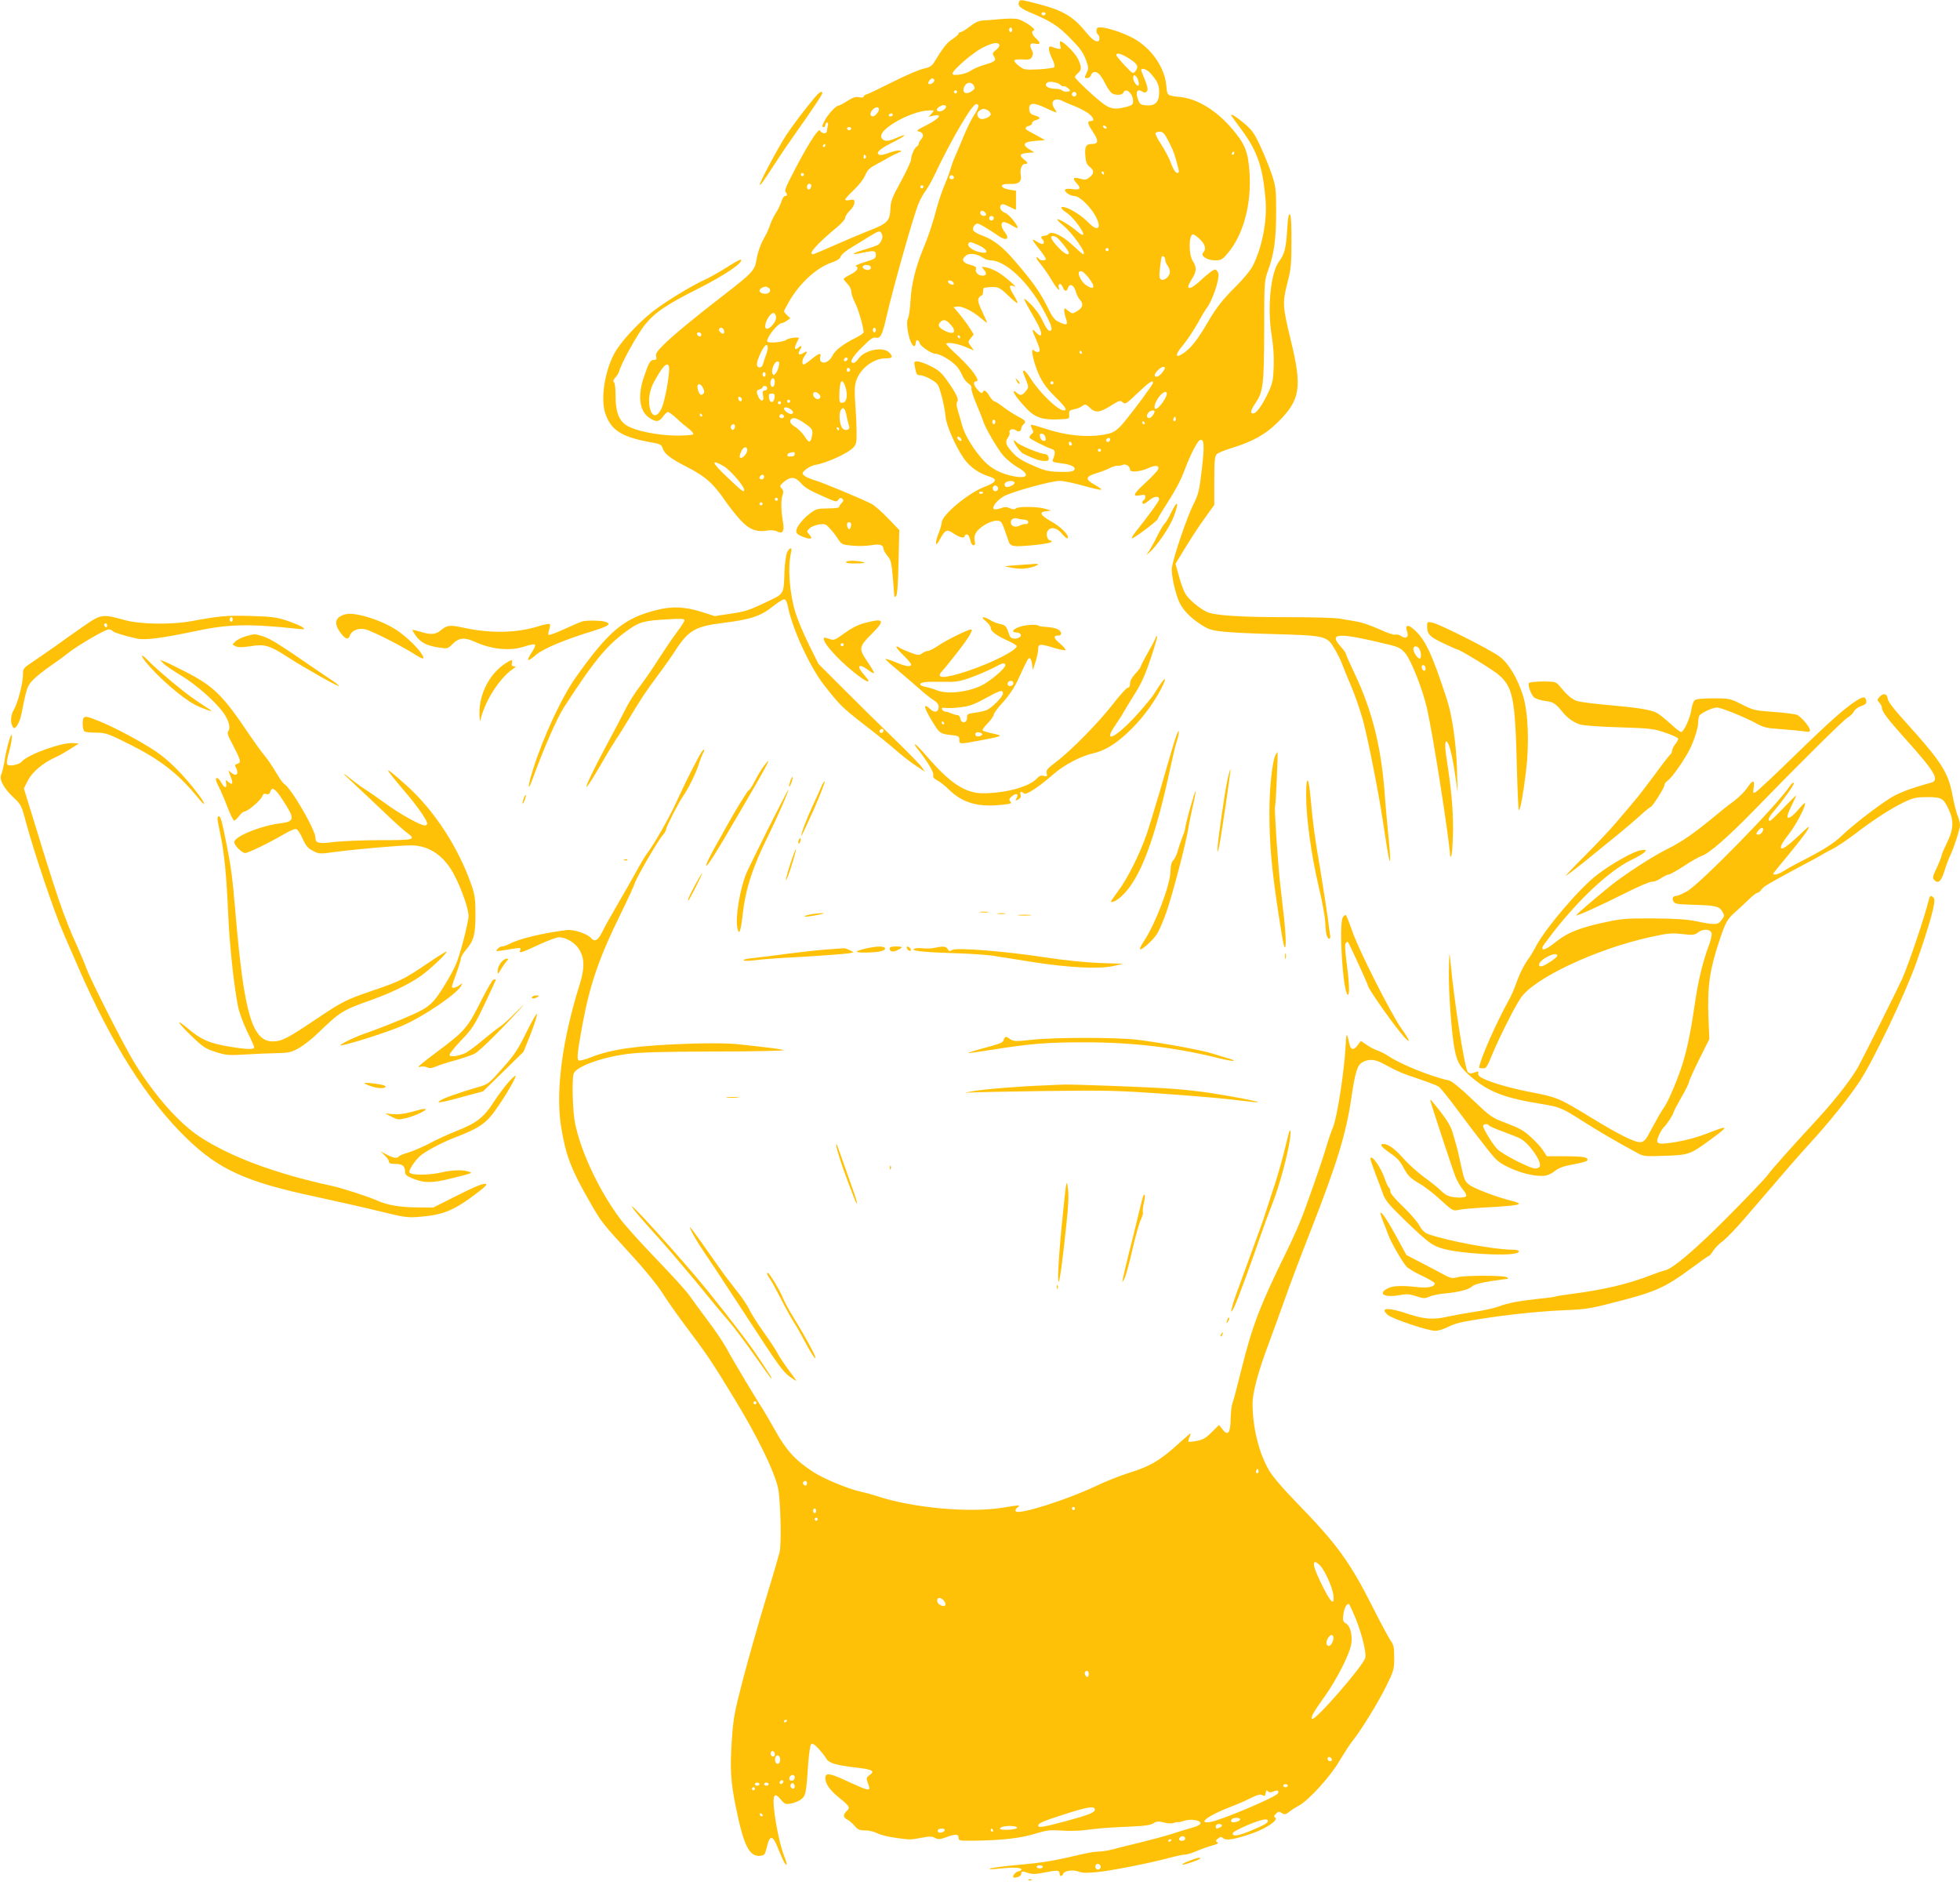 <?xml version="1.0" standalone="no"?>
<!DOCTYPE svg PUBLIC "-//W3C//DTD SVG 20010904//EN"
 "http://www.w3.org/TR/2001/REC-SVG-20010904/DTD/svg10.dtd">
<svg version="1.0" xmlns="http://www.w3.org/2000/svg"
 width="1280pt" height="1231pt" viewBox="0 0 1280 1231"
 preserveAspectRatio="xMidYMid meet">
<g transform="translate(0,1231) scale(0.1,-0.1)"
fill="#ffc107" stroke="none">
<path d="M6654 12295 c-9 -22 9 -38 68 -64 146 -62 184 -87 265 -168 63 -64
86 -94 103 -140 20 -54 20 -60 6 -90 -15 -31 -15 -33 3 -33 11 0 23 9 26 20 3
11 14 20 24 20 22 0 42 -22 71 -80 13 -25 30 -50 39 -57 23 -17 70 -16 77 2
15 37 64 -6 64 -55 0 -22 -6 -28 -45 -38 -65 -17 -95 -15 -136 11 -42 25 -199
171 -199 184 0 5 9 16 20 26 25 21 25 40 -1 94 -19 38 -94 113 -114 113 -4 0
-4 -12 -1 -26 6 -24 5 -26 -16 -22 -13 3 -31 9 -40 13 -25 10 -24 -23 4 -80
14 -28 18 -48 12 -54 -5 -5 -51 -11 -102 -14 -88 -4 -94 -3 -127 22 -19 14
-33 31 -31 36 2 6 25 9 54 7 43 -3 52 -1 62 17 7 15 8 27 0 40 -20 38 -13 53
20 46 37 -8 38 4 5 35 -27 26 -32 46 -13 52 19 7 -70 67 -109 74 -20 4 -70 3
-112 -1 -42 -4 -92 -8 -112 -9 -25 -1 -51 -12 -84 -38 -27 -21 -54 -38 -62
-38 -7 0 -13 -4 -13 -10 0 -5 -18 -21 -39 -35 -35 -21 -62 -55 -124 -157 -12
-19 -30 -29 -67 -37 -28 -6 -117 -44 -198 -85 -81 -41 -157 -77 -169 -81 -13
-3 -23 -11 -23 -16 0 -6 -12 -8 -29 -4 -22 5 -40 -1 -77 -24 -26 -17 -53 -31
-59 -31 -16 0 -70 -59 -89 -97 -19 -37 -20 -43 -6 -43 6 0 10 7 10 15 0 8 5
15 11 15 7 0 9 -9 5 -22 -3 -13 -6 -29 -6 -35 0 -19 -37 -16 -44 4 -10 24 -96
-115 -205 -332 -20 -39 -27 -63 -21 -69 14 -14 12 -26 -3 -26 -8 0 -19 -17
-25 -39 -7 -21 -23 -54 -36 -73 -13 -20 -29 -53 -36 -74 -7 -22 -19 -50 -27
-64 -34 -59 -55 -114 -63 -168 -11 -67 -26 -84 -215 -230 -183 -141 -324 -257
-388 -320 -46 -45 -57 -62 -52 -79 4 -18 1 -23 -14 -23 -24 0 -34 -16 -66
-112 -42 -122 -29 -223 34 -265 45 -31 65 -29 91 7 12 17 26 30 32 30 6 0 32
-19 57 -42 25 -24 62 -55 81 -69 19 -15 31 -31 27 -35 -5 -5 -57 -9 -115 -8
-119 1 -263 31 -318 65 -52 31 -74 90 -74 192 0 50 -4 89 -11 92 -7 5 -4 15 9
29 11 11 23 32 27 46 15 53 118 238 165 297 66 83 142 134 355 241 168 85 291
168 274 186 -4 4 -44 -18 -90 -48 -47 -30 -109 -65 -139 -79 -87 -38 -272
-151 -352 -215 -97 -77 -209 -200 -246 -270 -65 -121 -91 -302 -58 -395 41
-113 111 -154 328 -191 26 -5 39 -13 44 -29 12 -40 47 -68 158 -125 121 -62
172 -106 249 -218 26 -38 71 -95 100 -127 58 -64 107 -84 180 -71 25 4 48 1
64 -7 32 -17 46 2 38 51 -14 80 -16 152 -6 182 9 25 8 35 -4 48 -15 16 -13 20
15 44 42 35 73 33 107 -5 31 -35 55 -49 162 -96 69 -31 75 -32 87 -15 10 13
15 14 25 5 9 -9 8 -15 -5 -28 -9 -9 -16 -21 -16 -26 0 -5 -33 -9 -73 -9 -65 0
-77 -3 -114 -30 -50 -37 -93 -92 -93 -119 0 -14 13 -24 45 -37 52 -19 67 -13
40 16 -18 20 -18 21 1 39 10 11 38 22 61 26 39 6 45 4 70 -23 16 -16 40 -47
54 -69 26 -39 29 -40 97 -46 38 -4 93 -2 122 3 55 10 80 2 80 -25 0 -8 11 -27
25 -44 22 -25 27 -45 35 -133 5 -57 9 -112 10 -123 0 -14 3 -16 12 -7 8 8 13
80 16 221 l5 210 -74 77 c-41 42 -87 83 -104 92 -55 30 -329 144 -380 158 -27
8 -56 21 -65 30 -13 14 -12 18 13 39 15 13 44 27 65 30 71 12 209 75 244 112
20 21 23 34 22 101 0 42 -4 124 -8 182 -6 70 -5 118 3 145 22 83 111 154 192
155 47 0 54 9 27 37 -40 43 -164 18 -203 -41 -10 -14 -24 -26 -31 -26 -30 0
-11 37 55 102 57 57 73 68 92 63 29 -7 41 17 69 140 47 202 179 668 210 739
11 26 31 62 45 80 13 18 38 61 55 97 112 237 248 469 275 469 23 0 18 -24 -14
-72 -16 -24 -45 -83 -66 -133 -20 -49 -45 -108 -55 -130 -10 -22 -25 -62 -33
-90 -8 -27 -26 -75 -39 -105 -13 -30 -35 -93 -48 -140 -32 -120 -57 -193 -96
-287 -46 -113 -72 -220 -78 -330 -3 -51 -10 -102 -17 -114 -18 -35 15 -179 41
-179 6 0 10 9 10 21 0 12 5 19 13 17 6 -3 12 -10 12 -15 0 -20 77 -73 104 -73
30 0 104 -44 138 -81 12 -13 29 -40 37 -60 8 -20 26 -43 40 -53 15 -9 23 -22
20 -30 -3 -8 12 -57 34 -108 22 -51 41 -100 43 -108 9 -37 95 -184 131 -225
23 -26 65 -60 95 -77 81 -46 67 -76 -27 -58 -82 16 -146 49 -194 100 -65 70
-124 165 -142 230 -8 30 -21 75 -29 100 -9 30 -10 48 -4 57 13 14 -6 54 -67
140 -35 49 -56 68 -106 92 -33 17 -72 31 -86 31 -23 0 -24 -2 -17 -37 9 -47
12 -53 33 -53 30 -1 100 -38 116 -62 16 -24 46 -147 51 -208 5 -66 84 -235
137 -296 39 -45 91 -78 147 -95 59 -18 50 -38 -32 -69 -105 -40 -277 -184
-277 -232 0 -9 -9 -41 -20 -69 -27 -68 -21 -98 7 -43 35 66 47 71 91 40 39
-26 72 -34 72 -16 0 6 7 10 15 10 8 0 17 -14 21 -35 4 -21 12 -35 21 -35 11 0
13 7 8 29 -4 20 -1 38 11 56 23 35 93 75 132 75 28 0 32 -5 50 -52 11 -29 22
-63 26 -75 13 -42 26 -45 152 -34 65 6 122 15 128 21 7 7 6 10 -2 10 -20 0
-34 38 -22 60 18 34 63 26 97 -17 17 -20 32 -32 36 -27 11 18 -44 74 -109 110
-71 40 -81 61 -31 66 l32 4 -40 12 c-49 15 -177 16 -191 2 -8 -8 -19 -7 -38 1
-22 10 -34 10 -62 0 -22 -8 -40 -9 -45 -4 -12 12 22 56 64 81 45 28 311 102
366 102 25 0 94 -14 153 -31 60 -17 114 -29 119 -27 6 2 -12 16 -41 32 -65 36
-63 54 10 76 30 9 70 24 88 34 18 9 41 16 50 15 9 -1 25 1 35 6 20 8 47 -10
47 -33 0 -19 70 -12 123 13 45 21 73 15 58 -14 -6 -10 -42 -48 -81 -84 -80
-74 -87 -91 -35 -81 28 5 35 3 35 -9 0 -9 -4 -19 -10 -22 -13 -8 -13 -25 -1
-25 5 0 23 12 40 26 30 25 61 27 61 3 0 -11 -70 -107 -153 -211 -17 -21 -28
-40 -25 -43 6 -7 168 114 168 125 0 4 17 33 38 66 77 119 111 182 140 259 36
97 83 187 99 192 27 9 30 -34 12 -189 -17 -144 -21 -162 -57 -235 -42 -84
-129 -341 -139 -410 -6 -43 25 -181 53 -234 29 -57 94 -116 174 -159 43 -23
128 -31 423 -40 359 -10 362 -11 414 -99 18 -30 40 -75 49 -100 9 -25 37 -92
61 -149 24 -57 57 -154 74 -215 36 -137 100 -463 129 -652 36 -237 44 -281 48
-262 2 10 -3 87 -12 170 -8 84 -18 190 -21 237 -22 325 -82 567 -200 815 -30
63 -55 119 -55 125 0 5 -16 28 -36 50 -80 89 -13 91 315 11 63 -15 80 -24 107
-55 39 -45 114 -234 143 -361 37 -161 141 -819 152 -967 1 -7 5 -2 9 12 4 14
8 88 9 165 1 133 -12 271 -43 470 -14 86 -8 128 12 89 14 -29 34 -118 48 -224
l13 -95 -4 155 c-5 162 -31 345 -64 447 -99 306 -145 403 -223 468 -35 30 -54
22 -39 -18 14 -36 -7 -52 -38 -31 -12 9 -29 13 -38 10 -8 -4 -55 12 -103 34
-48 22 -112 45 -143 50 -32 6 -83 15 -114 20 -31 6 -183 10 -337 10 -324 0
-490 11 -538 36 -50 25 -114 80 -137 117 -11 19 -30 70 -42 115 l-22 81 20 33
c72 120 132 212 179 276 l54 75 0 158 c0 129 3 160 16 173 8 9 53 27 99 41
136 42 221 89 301 169 147 146 159 226 83 537 -53 218 -54 242 -23 366 25 96
28 127 28 275 1 109 -3 171 -10 178 -8 8 -13 -19 -18 -98 -7 -122 -17 -161
-54 -211 -54 -73 -77 -303 -47 -483 11 -70 16 -141 13 -205 -3 -85 -8 -107
-36 -168 -39 -81 -77 -135 -98 -135 -21 0 -17 20 15 68 50 74 56 117 57 472 0
322 1 326 26 396 39 108 52 203 52 379 0 149 -2 166 -28 245 -16 47 -49 130
-75 185 -41 88 -55 107 -110 153 -53 44 -81 61 -81 49 0 -1 31 -45 70 -97 102
-139 137 -240 155 -456 11 -135 -22 -308 -83 -429 -14 -28 -59 -83 -101 -125
-94 -93 -135 -144 -191 -240 -65 -112 -109 -169 -154 -201 -62 -45 -68 -21
-12 45 26 31 67 92 93 138 25 45 55 96 68 113 34 46 80 184 72 218 -4 15 -14
27 -23 27 -9 0 -45 -27 -81 -60 -59 -56 -93 -74 -93 -50 0 6 11 28 25 50 30
48 31 75 5 115 -29 44 -27 175 2 175 5 0 25 -14 44 -32 35 -34 43 -65 22 -87
-21 -21 25 -51 77 -51 39 0 48 5 80 43 105 121 160 326 145 536 -10 133 -30
181 -112 278 -103 121 -225 196 -336 209 -92 10 -89 8 -95 73 -9 108 -81 222
-184 292 -67 46 -207 95 -260 90 -15 -1 -17 -37 -3 -46 6 -3 10 -15 10 -26 0
-35 -37 -21 -77 28 -93 116 -155 153 -326 198 -114 29 -116 30 -123 10z m174
-76 c-2 -6 -8 -10 -13 -10 -5 0 -11 4 -13 10 -2 6 4 11 13 11 9 0 15 -5 13
-11z m-218 -104 c0 -8 -4 -15 -10 -15 -5 0 -10 7 -10 15 0 8 5 15 10 15 6 0
10 -7 10 -15z m-84 -97 c4 -6 -4 -20 -20 -33 -25 -20 -27 -24 -14 -44 16 -27
7 -34 -72 -57 -30 -9 -68 -26 -83 -37 -34 -23 -117 -36 -117 -18 0 22 128 133
192 167 67 34 102 42 114 22z m849 -91 c55 -35 63 -53 40 -82 -15 -19 -17 -18
-70 38 -30 32 -55 62 -55 67 0 19 36 9 85 -23z m137 -94 c46 -51 58 -76 58
-125 0 -65 -25 -90 -83 -86 -38 3 -43 6 -56 41 -17 46 -4 70 28 50 15 -10 22
-9 31 1 10 13 4 36 -35 129 -12 28 28 21 57 -10z m-79 -47 c5 -15 6 -30 2 -34
-9 -10 -35 28 -35 51 0 27 22 16 33 -17z m-1331 -1 c0 -14 -29 -31 -38 -22 -9
8 16 39 28 35 5 -2 10 -8 10 -13z m823 -29 c6 -7 15 -11 21 -9 7 2 20 -4 30
-14 17 -17 17 -18 -5 -21 -13 -2 -28 1 -34 7 -6 6 -22 11 -36 11 -41 0 -71 11
-71 25 0 7 6 16 13 18 18 8 71 -3 82 -17z m-565 -5 c8 -16 6 -23 -12 -35 -42
-30 -71 -9 -48 33 14 26 46 27 60 2z m-110 -41 c0 -5 -4 -10 -10 -10 -5 0 -10
5 -10 10 0 6 5 10 10 10 6 0 10 -4 10 -10z m780 -15 c0 -8 -7 -15 -15 -15 -8
0 -15 7 -15 15 0 8 7 15 15 15 8 0 15 -7 15 -15z m-92 -44 c9 -5 42 -19 72
-31 30 -11 72 -33 93 -47 37 -26 49 -53 23 -53 -28 0 -25 -17 10 -69 40 -59
38 -81 -4 -81 -40 0 -49 -16 -44 -78 3 -40 9 -56 28 -71 31 -24 30 -45 -1 -69
-22 -17 -30 -18 -60 -9 -44 13 -54 3 -27 -26 35 -37 29 -49 -22 -42 -26 4 -46
3 -50 -3 -8 -14 33 -42 61 -42 32 0 103 -68 137 -130 44 -81 17 -108 -45 -44
-41 43 -114 90 -153 100 -38 9 -32 -8 14 -38 39 -27 113 -126 104 -140 -4 -5
-20 4 -38 20 -34 32 -124 87 -131 80 -3 -3 13 -19 34 -36 64 -52 163 -192 135
-192 -4 0 -35 27 -70 60 -68 63 -134 94 -156 72 -7 -7 -20 -12 -30 -12 -20 0
-23 -11 -7 -27 6 -6 8 -16 4 -22 -4 -8 -18 -5 -43 11 -40 24 -37 17 20 -55 21
-27 38 -53 38 -58 0 -12 -37 -12 -45 1 -3 6 -11 10 -16 10 -6 0 7 -21 29 -47
21 -27 54 -74 72 -105 31 -53 57 -79 44 -44 -3 8 -1 17 5 21 6 3 15 -5 21 -19
12 -31 26 -33 35 -5 10 31 38 19 50 -23 5 -20 18 -45 28 -56 25 -27 18 -52
-19 -74 -30 -18 -32 -18 -58 3 -25 20 -26 20 -26 1 0 -10 5 -33 11 -51 15 -42
7 -48 -40 -26 -35 15 -46 29 -85 109 -47 93 -93 157 -204 287 -81 95 -142 143
-213 169 -31 11 -60 28 -63 36 -7 18 10 44 29 44 11 0 70 -35 137 -81 52 -36
75 -19 38 28 -24 31 -26 63 -4 63 9 0 32 -10 51 -21 19 -12 36 -20 38 -18 9
10 -53 87 -77 97 -32 12 -46 38 -30 54 8 8 23 4 52 -11 22 -11 42 -21 43 -21
2 0 3 28 2 62 l0 63 -35 5 c-74 12 -77 42 -5 39 58 -3 79 14 71 59 -6 39 7 72
29 72 22 0 18 9 -11 32 -31 25 -22 36 31 40 l40 3 -33 20 c-50 31 -38 49 38
55 l65 5 -50 28 c-27 15 -56 31 -64 35 -20 11 -15 26 9 30 11 2 20 10 20 18 0
7 11 16 25 20 34 8 31 19 -7 30 -25 7 -34 16 -36 36 -6 48 25 52 107 13 39
-19 71 -32 71 -29 0 2 -7 16 -16 29 -28 43 5 71 54 46z m-773 -57 c-21 -16
-46 -15 -47 1 0 6 10 15 23 22 32 17 52 -2 24 -23z m-425 2 c0 -16 -26 -46
-40 -46 -19 0 -21 22 -4 41 20 22 44 25 44 5z m711 -6 c10 -6 19 -17 19 -26 0
-17 -47 -37 -67 -30 -23 9 -28 38 -8 52 23 17 30 17 56 4z m-367 -21 l-19 -21
33 7 c60 13 36 -20 -45 -61 -60 -30 -73 -40 -55 -42 30 -5 39 -28 18 -51 -9
-10 -16 -23 -16 -29 0 -6 -6 -15 -13 -19 -16 -10 -37 -58 -37 -85 0 -11 -30
-75 -66 -142 -57 -103 -67 -129 -69 -177 -4 -84 -18 -98 -147 -148 -62 -25
-166 -69 -231 -98 -65 -29 -122 -53 -128 -53 -34 0 24 66 159 178 29 24 52 51
52 61 0 9 14 30 30 46 17 16 30 39 30 52 0 20 -4 22 -30 17 -17 -4 -30 -2 -30
3 0 6 25 33 55 62 32 29 64 70 75 96 16 37 29 49 77 74 32 17 69 37 83 46 14
8 39 20 55 27 26 10 27 12 9 15 -11 2 -43 -5 -71 -16 -32 -12 -55 -16 -64 -10
-21 13 12 41 100 84 80 40 92 58 17 25 -56 -24 -79 -25 -95 -6 -20 24 6 59 82
106 74 45 166 78 226 79 34 1 34 1 15 -20z m-254 -9 c0 -5 -7 -10 -16 -10 -8
0 -12 5 -9 10 3 6 10 10 16 10 5 0 9 -4 9 -10z m1395 -80 c3 -5 2 -10 -4 -10
-5 0 -13 5 -16 10 -3 6 -2 10 4 10 5 0 13 -4 16 -10z m-1667 -11 c-2 -6 -8
-10 -13 -10 -5 0 -11 4 -13 10 -2 6 4 11 13 11 9 0 15 -5 13 -11z m2077 -88
c31 -62 40 -89 62 -178 6 -25 -8 -31 -25 -10 -6 6 -19 35 -29 62 -11 28 -38
79 -61 114 -23 35 -39 67 -36 72 3 5 16 9 29 9 20 0 31 -12 60 -69z m-2245
-21 c0 -5 -5 -10 -11 -10 -5 0 -7 5 -4 10 3 6 8 10 11 10 2 0 4 -4 4 -10z
m2670 -50 c0 -5 -5 -10 -11 -10 -5 0 -7 5 -4 10 3 6 8 10 11 10 2 0 4 -4 4
-10z m-2405 -19 c3 -5 1 -12 -5 -16 -5 -3 -10 1 -10 9 0 18 6 21 15 7z m1555
-111 c0 -5 -2 -10 -4 -10 -3 0 -8 5 -11 10 -3 6 -1 10 4 10 6 0 11 -4 11 -10z
m-1960 -10 c0 -5 -4 -10 -10 -10 -5 0 -10 5 -10 10 0 6 5 10 10 10 6 0 10 -4
10 -10z m980 -21 c0 -5 -7 -9 -15 -9 -15 0 -20 12 -9 23 8 8 24 -1 24 -14z
m-932 -56 c-5 -25 -28 -28 -28 -4 0 12 6 21 16 21 9 0 14 -7 12 -17z m732 -3
c0 -5 -4 -10 -10 -10 -5 0 -10 5 -10 10 0 6 5 10 10 10 6 0 10 -4 10 -10z
m410 -181 c0 -12 -27 -11 -35 1 -11 17 5 32 21 19 8 -6 14 -15 14 -20z m50
-24 c0 -8 -7 -15 -15 -15 -8 0 -15 7 -15 15 0 8 7 15 15 15 8 0 15 -7 15 -15z
m-731 -103 c11 -21 -5 -60 -29 -73 -8 -4 -48 -18 -88 -30 -83 -24 -90 -37 -12
-20 78 17 90 15 90 -14 0 -22 -8 -27 -72 -46 -40 -13 -67 -24 -60 -27 25 -8
10 -33 -33 -54 -25 -12 -45 -25 -45 -30 0 -4 11 -18 25 -32 14 -14 25 -37 25
-52 0 -14 11 -47 25 -73 20 -38 55 -159 55 -191 0 -6 -24 -22 -52 -36 -86 -43
-134 -81 -152 -117 -26 -56 -93 -60 -79 -6 8 28 -10 23 -57 -16 -23 -19 -46
-35 -51 -35 -14 0 -11 34 6 56 21 28 18 36 -8 19 -30 -19 -41 -8 -22 22 16 24
8 32 -13 11 -6 -6 -15 -9 -18 -5 -6 6 1 25 23 68 7 11 -65 3 -80 -9 -20 -17
-127 -26 -127 -10 0 30 70 117 95 118 6 0 21 7 34 16 l22 16 -20 19 c-12 11
-21 22 -21 26 0 3 14 31 32 62 69 121 181 224 280 257 33 11 52 23 58 38 4 13
34 39 67 58 32 19 85 52 117 72 69 42 72 42 85 18z m1136 -18 c17 -7 85 -91
85 -105 0 -22 -31 -5 -74 41 -50 54 -55 80 -11 64z m-504 -55 c45 -20 67 -49
37 -49 -53 0 -117 37 -103 60 8 13 9 13 66 -11z m849 -29 c0 -5 -4 -10 -10
-10 -5 0 -10 5 -10 10 0 6 5 10 10 10 6 0 10 -4 10 -10z m-819 -54 c13 -9 35
-16 49 -16 94 -1 241 -136 338 -313 60 -108 72 -147 47 -147 -10 0 -26 22 -45
63 -18 39 -48 81 -80 112 -59 56 -58 54 24 -90 44 -75 56 -115 38 -115 -5 0
-17 9 -27 20 -28 31 -28 19 0 -44 14 -31 25 -63 25 -71 0 -18 -21 -19 -39 -2
-24 23 -1 -84 34 -160 25 -54 52 -91 105 -143 69 -68 83 -90 57 -90 -38 0
-157 115 -216 208 -18 28 -37 52 -42 52 -12 0 -12 -2 11 -59 19 -49 19 -50 -1
-75 -24 -30 -36 -32 -61 -9 -10 9 -18 12 -18 6 0 -14 34 -59 88 -115 53 -55
106 -72 212 -66 64 3 65 3 62 30 -2 23 2 28 25 34 35 7 44 11 65 26 15 10 22
8 47 -16 36 -34 64 -31 142 19 50 31 55 32 71 18 16 -15 24 -10 98 61 76 72
100 88 100 66 0 -11 -130 -186 -197 -266 -29 -34 -55 -54 -80 -62 -114 -33
-274 -22 -427 29 -49 16 -91 28 -93 25 -3 -2 1 -14 7 -27 11 -19 10 -24 -5
-35 -9 -7 -14 -17 -11 -23 6 -10 111 -63 150 -75 18 -6 19 -27 2 -67 -6 -14 2
-18 53 -24 69 -8 103 -27 84 -46 -9 -9 -39 -12 -95 -10 -72 2 -95 7 -176 43
-71 31 -102 51 -132 86 -43 48 -48 67 -26 97 8 11 12 25 9 32 -7 18 24 28 42
13 16 -13 35 -6 35 14 0 8 7 19 15 26 19 16 12 26 -38 51 -23 12 -65 39 -93
60 -28 22 -56 39 -61 39 -6 0 -20 16 -32 35 -21 36 -36 44 -44 23 -4 -9 -14
-4 -31 15 -29 32 -34 57 -10 57 29 0 -27 79 -113 160 -46 42 -83 80 -83 84 0
14 69 4 122 -18 l58 -24 -20 28 c-20 27 -20 28 0 52 l19 25 -28 44 c-15 24
-45 64 -66 89 l-38 45 26 3 c31 4 98 -29 151 -74 22 -19 41 -33 42 -31 1 1
-13 33 -31 71 -25 53 -31 74 -24 88 5 10 14 18 19 18 6 0 10 11 10 25 0 14 3
25 8 26 85 11 96 8 154 -49 32 -31 60 -54 63 -51 2 3 -9 27 -25 53 -33 52 -32
72 3 56 34 -17 -63 68 -108 94 -22 13 -55 26 -74 30 -33 6 -33 5 -18 -12 24
-26 21 -42 -7 -42 -28 0 -51 24 -42 45 4 11 -6 18 -39 26 -50 13 -60 37 -24
62 23 17 73 9 110 -17z m1189 -14 c0 -9 7 -26 15 -36 8 -11 15 -30 15 -41 0
-28 -34 -59 -55 -51 -14 5 -16 16 -10 73 4 38 9 71 12 76 7 12 23 -2 23 -21z
m-1924 -43 c3 -6 1 -15 -7 -19 -16 -10 -52 7 -44 21 8 13 42 11 51 -2z m1422
-71 c50 -62 40 -89 -18 -48 -27 19 -54 72 -43 84 13 13 29 3 61 -36z m-880
-36 c3 -9 -2 -13 -14 -10 -9 1 -19 9 -22 16 -3 9 2 13 14 10 9 -1 19 -9 22
-16z m-1209 -31 c23 -15 5 -43 -26 -39 -47 5 -42 37 7 47 3 0 11 -3 19 -8z
m49 -193 c3 -27 -43 -82 -63 -74 -15 5 -7 45 16 78 24 34 43 32 47 -4z m1137
-44 c47 -50 27 -75 -35 -44 -41 21 -49 37 -28 58 19 19 37 14 63 -14z m-1478
-39 c3 -9 3 -19 -1 -22 -8 -9 -37 18 -30 28 8 14 24 11 31 -6z m993 0 c0 -8
-4 -15 -10 -15 -5 0 -10 7 -10 15 0 8 5 15 10 15 6 0 10 -7 10 -15z m-1140
-31 c0 -17 -22 -14 -28 4 -2 7 3 12 12 12 9 0 16 -7 16 -16z m1690 -14 c0 -5
-2 -10 -4 -10 -3 0 -8 5 -11 10 -3 6 -1 10 4 10 6 0 11 -4 11 -10z m-1265
-111 c-9 -24 -19 -54 -22 -66 -6 -25 -31 -31 -39 -9 -6 15 17 76 42 115 25 38
38 11 19 -40z m2060 11 c3 -5 1 -10 -4 -10 -6 0 -11 5 -11 10 0 6 2 10 4 10 3
0 8 -4 11 -10z m-1534 -53 c-13 -13 -26 -3 -16 12 3 6 11 8 17 5 6 -4 6 -10
-1 -17z m-445 -39 c-4 -18 -13 -39 -21 -47 -12 -13 -15 -12 -21 2 -9 23 15 77
33 77 12 0 14 -7 9 -32z m-716 -15 c0 -61 -29 -212 -48 -256 -24 -55 -56 -64
-72 -21 -21 54 -12 131 22 192 42 77 69 112 85 112 8 0 13 -11 13 -27z m3234
-6 c-15 -26 -38 -47 -51 -47 -20 0 -16 18 12 46 24 24 52 25 39 1z m-2052 -2
c0 -5 -5 -11 -11 -13 -6 -2 -11 4 -11 13 0 9 5 15 11 13 6 -2 11 -8 11 -13z
m-552 -30 c0 -8 -4 -15 -10 -15 -5 0 -10 7 -10 15 0 8 5 15 10 15 6 0 10 -7
10 -15z m60 -49 c0 -14 -5 -28 -10 -31 -13 -8 -24 20 -16 40 9 24 26 17 26 -9z
m459 -27 c21 -59 11 -109 -20 -109 -17 0 -19 7 -17 70 3 76 18 93 37 39z
m1361 21 c0 -5 -4 -10 -10 -10 -5 0 -10 5 -10 10 0 6 5 10 10 10 6 0 10 -4 10
-10z m-2288 -35 c9 -19 9 -28 0 -37 -15 -15 -27 -3 -36 35 -8 36 20 38 36 2z
m418 0 c0 -8 -7 -15 -16 -15 -13 0 -15 -7 -11 -30 11 -52 -21 -46 -38 8 -5 19
-2 25 14 29 12 3 21 9 21 14 0 5 7 9 15 9 8 0 15 -7 15 -15z m340 -40 c10 -12
10 -19 2 -27 -13 -13 -42 6 -42 28 0 19 24 18 40 -1z m2270 4 c0 -25 -53 -99
-72 -99 -16 0 -8 36 17 73 24 35 55 50 55 26z m-2562 -26 c-2 -17 -9 -28 -18
-28 -9 0 -16 11 -18 28 -3 22 1 27 18 27 17 0 21 -5 18 -27z m-213 -11 c0 -18
-20 -15 -23 4 -3 10 1 15 10 12 7 -3 13 -10 13 -16z m315 -12 c0 -5 -4 -10
-10 -10 -5 0 -10 5 -10 10 0 6 5 10 10 10 6 0 10 -4 10 -10z m-60 -10 c0 -5
-4 -10 -10 -10 -5 0 -10 5 -10 10 0 6 5 10 10 10 6 0 10 -4 10 -10z m66 -44
c28 -22 6 -41 -24 -20 -12 8 -22 19 -22 25 0 14 23 11 46 -5z m364 -48 c5 -23
12 -51 15 -60 9 -22 -19 -35 -40 -18 -20 17 -30 93 -15 120 16 29 30 15 40
-42z m2010 36 c0 -16 -23 -44 -35 -44 -18 0 -20 21 -3 38 12 12 38 17 38 6z
m-2955 -24 c3 -5 1 -10 -4 -10 -6 0 -11 5 -11 10 0 6 2 10 4 10 3 0 8 -4 11
-10z m535 -11 c0 -5 -7 -9 -15 -9 -15 0 -20 12 -9 23 8 8 24 -1 24 -14z m2556
-26 c-10 -10 -19 5 -10 18 6 11 8 11 12 0 2 -7 1 -15 -2 -18z m-2426 -14 c55
-37 60 -45 53 -84 -9 -49 -20 -50 -48 -5 -14 22 -42 50 -61 62 -32 19 -42 37
-27 51 13 14 39 6 83 -24z m1250 6 c0 -8 -4 -15 -10 -15 -5 0 -10 7 -10 15 0
8 5 15 10 15 6 0 10 -7 10 -15z m975 -5 c3 -5 1 -10 -4 -10 -6 0 -11 5 -11 10
0 6 2 10 4 10 3 0 8 -4 11 -10z m-2675 -24 c0 -8 -4 -17 -9 -21 -12 -7 -24 12
-16 25 9 15 25 12 25 -4z m680 -16 c0 -5 -2 -10 -4 -10 -3 0 -8 5 -11 10 -3 6
-1 10 4 10 6 0 11 -4 11 -10z m1348 -58 c3 -19 -1 -23 -15 -20 -10 2 -19 14
-21 26 -3 19 1 23 15 20 10 -2 19 -14 21 -26z m-550 -11 c3 -8 -1 -12 -9 -9
-7 2 -15 10 -17 17 -3 8 1 12 9 9 7 -2 15 -10 17 -17z m972 1 c0 -13 -12 -22
-22 -16 -10 6 -1 24 13 24 5 0 9 -4 9 -8z m-250 -33 c0 -5 -4 -9 -10 -9 -5 0
-10 7 -10 16 0 8 5 12 10 9 6 -3 10 -10 10 -16z m-2120 -38 c0 -20 -25 -51
-41 -51 -12 0 -11 14 3 45 13 29 38 33 38 6z m2310 -1 c0 -5 -4 -10 -10 -10
-5 0 -10 5 -10 10 0 6 5 10 10 10 6 0 10 -4 10 -10z m-2000 -25 c0 -8 -7 -15
-15 -15 -8 0 -18 0 -22 -1 -17 -1 -13 20 4 24 31 8 33 7 33 -8z m-465 -78 c41
-23 135 -131 135 -155 0 -21 -11 -13 -115 86 -98 93 -105 117 -20 69z m265
-72 c0 -8 -7 -15 -15 -15 -16 0 -20 12 -8 23 11 12 23 8 23 -8z m1635 -34 c6
-11 -26 -31 -49 -31 -19 0 -21 26 -3 33 21 9 46 8 52 -2z m-109 -32 c10 -17
-13 -36 -27 -22 -12 12 -4 33 11 33 5 0 12 -5 16 -11z m-96 -33 c0 -11 -19
-15 -25 -6 -3 5 1 10 9 10 9 0 16 -2 16 -4z m-1340 -46 c0 -5 -4 -10 -10 -10
-5 0 -10 5 -10 10 0 6 5 10 10 10 6 0 10 -4 10 -10z m-100 -30 c0 -5 -4 -10
-10 -10 -5 0 -10 5 -10 10 0 6 5 10 10 10 6 0 10 -4 10 -10z m1710 -103 c15
-1 25 -8 25 -17 0 -8 -7 -14 -14 -12 -8 2 -25 -2 -37 -8 -29 -16 -58 -9 -62
14 -5 23 17 38 43 30 11 -3 31 -7 45 -7z m-1132 -39 c-2 -13 -7 -23 -13 -23
-5 0 -11 10 -13 23 -2 15 2 22 13 22 11 0 15 -7 13 -22z m3712 -807 c13 -25
13 -61 1 -61 -14 0 -41 41 -41 62 0 24 27 23 40 -1z m40 -127 c0 -8 -4 -14 -9
-14 -11 0 -22 26 -14 34 9 9 23 -3 23 -20z"/>
<path d="M6640 9822 c6 -13 14 -21 18 -18 3 4 -2 14 -12 24 -18 16 -18 16 -6
-6z"/>
<path d="M6620 9433 c0 -15 43 -75 60 -84 61 -31 111 -49 139 -49 28 0 32 3
29 22 -2 13 -11 22 -23 23 -36 2 -170 58 -187 78 -10 10 -18 15 -18 10z"/>
<path d="M5316 11668 c-63 -76 -135 -171 -180 -238 -51 -77 -180 -319 -174
-326 5 -4 16 10 111 156 30 47 87 130 126 185 108 152 171 247 171 256 0 20
-21 7 -54 -33z"/>
<path d="M7651 8968 c-17 -36 -38 -71 -46 -78 -7 -6 -27 -39 -44 -73 -16 -34
-40 -78 -52 -97 l-23 -35 22 19 c48 42 131 164 157 232 36 95 27 116 -14 32z"/>
<path d="M5140 8703 c-7 -16 -15 -73 -17 -128 -6 -152 2 -139 -130 -202 -99
-47 -132 -58 -221 -70 l-104 -16 -91 29 c-107 33 -188 36 -288 11 -213 -53
-310 -133 -526 -436 -93 -130 -214 -389 -282 -605 -33 -103 -38 -157 -6 -71
74 204 161 403 207 475 206 318 287 415 434 516 63 43 97 52 242 60 90 6 112
4 112 -6 0 -8 -24 -45 -54 -84 -29 -39 -81 -116 -116 -171 -34 -54 -88 -133
-120 -175 -32 -41 -75 -109 -95 -150 -20 -41 -77 -149 -126 -240 -154 -288
-177 -367 -34 -121 36 64 81 137 98 163 18 25 52 81 77 122 78 131 123 199
196 296 39 52 92 127 117 166 83 128 130 155 312 177 178 22 245 45 323 108
35 28 69 48 76 46 8 -3 17 -23 21 -44 26 -142 143 -397 237 -517 103 -131 119
-147 263 -259 72 -55 151 -119 177 -141 77 -67 118 -99 170 -133 l49 -33 -23
33 c-12 17 -95 102 -183 187 -88 85 -234 229 -325 320 l-165 165 -62 125 c-34
69 -73 161 -87 206 -41 133 -53 301 -29 402 7 31 -11 28 -27 -5z m630 -1161
c0 -13 -12 -22 -22 -16 -10 6 -1 24 13 24 5 0 9 -4 9 -8z"/>
<path d="M5525 8640 c-4 -6 20 -10 67 -9 55 1 66 3 43 9 -45 11 -103 11 -110
0z"/>
<path d="M6645 8620 c-49 -3 -85 -7 -80 -9 68 -15 107 -18 150 -10 53 10 87
30 45 27 -14 -1 -65 -5 -115 -8z"/>
<path d="M2256 8299 c-70 -19 -79 -60 -29 -125 29 -39 49 -43 58 -14 11 34 59
52 104 40 44 -12 228 -105 309 -156 62 -40 78 -43 61 -13 -20 39 -92 110 -156
156 -98 70 -282 129 -347 112z"/>
<path d="M540 8217 c-58 -40 -141 -99 -185 -131 -44 -31 -108 -75 -142 -98
-60 -40 -63 -43 -63 -83 0 -57 -35 -190 -61 -232 -22 -35 -22 -94 -1 -115 13
-13 41 35 52 90 34 172 38 184 77 224 21 21 72 62 113 90 41 28 93 66 115 84
62 49 241 154 264 154 11 0 22 -4 26 -10 6 -9 72 -30 160 -50 53 -11 166 3
386 50 213 45 345 48 664 14 47 -5 49 -4 30 11 -11 8 -56 27 -100 42 -70 23
-101 27 -241 31 -157 4 -200 0 -384 -34 -133 -24 -336 -21 -435 7 -149 41
-155 40 -275 -44z m980 48 c0 -8 -4 -15 -10 -15 -5 0 -10 7 -10 15 0 8 5 15
10 15 6 0 10 -7 10 -15z m-820 -41 c0 -8 -4 -12 -10 -9 -5 3 -10 10 -10 16 0
5 5 9 10 9 6 0 10 -7 10 -16z"/>
<path d="M6438 8254 c17 -14 32 -34 32 -44 0 -23 40 -52 115 -85 30 -14 55
-29 55 -34 0 -27 -161 -109 -319 -162 -157 -52 -217 -52 -167 0 13 14 58 70
101 125 74 95 104 146 86 146 -19 0 -164 -71 -212 -105 -28 -19 -59 -35 -68
-35 -9 0 -27 -7 -39 -16 -20 -14 -27 -14 -80 6 -31 12 -63 26 -70 32 -7 6 -15
8 -18 5 -4 -3 17 -28 45 -55 28 -27 51 -54 51 -61 0 -18 -36 -13 -101 15 -34
14 -63 23 -66 21 -2 -3 32 -34 76 -70 44 -37 108 -92 143 -123 35 -31 78 -66
96 -76 22 -14 32 -28 32 -44 0 -34 -26 -41 -54 -15 -49 46 -45 14 10 -76 48
-80 54 -85 121 -92 54 -6 58 -8 58 -31 0 -30 3 -30 130 -6 159 30 159 31 90
46 -33 7 -63 16 -68 20 -4 3 11 25 33 47 22 23 40 48 40 57 0 9 28 46 62 83
41 46 74 95 100 153 59 127 62 133 73 132 6 -1 12 -18 15 -39 l5 -38 18 54 c9
29 17 66 17 82 0 36 13 37 105 8 37 -11 70 -17 73 -14 4 4 -12 23 -36 43 -43
37 -46 52 -10 52 25 0 23 27 -4 41 -12 7 -44 13 -71 15 -27 1 -51 5 -54 8 -12
12 -94 6 -133 -10 -40 -16 -45 -34 -10 -34 24 0 36 -20 19 -31 -24 -15 -59
-10 -65 9 -21 63 -26 70 -61 77 -19 3 -49 15 -66 26 -47 28 -68 23 -29 -7z
m127 -284 c8 -13 -54 -72 -127 -120 -84 -55 -244 -79 -321 -47 -18 8 -49 17
-69 21 -21 4 -38 11 -38 16 0 16 35 20 141 18 94 -2 113 1 189 28 47 17 112
45 145 62 67 35 71 36 80 22z m51 -129 c-10 -16 -36 -13 -36 3 0 17 21 27 34
16 4 -5 5 -13 2 -19z m-66 -59 c0 -22 -75 -97 -110 -110 -14 -5 -48 -13 -75
-16 -47 -7 -51 -9 -50 -34 0 -35 -38 -39 -43 -4 -2 12 -10 22 -17 22 -8 0 -26
5 -42 12 -15 6 -34 12 -42 12 -8 1 -16 7 -19 15 -3 10 1 12 16 9 12 -3 55 -2
97 3 64 7 91 16 168 58 101 55 117 60 117 33z m-385 -192 c3 -5 1 -10 -4 -10
-6 0 -11 5 -11 10 0 6 2 10 4 10 3 0 8 -4 11 -10z m250 -75 c0 -5 -10 -11 -22
-13 -16 -2 -23 2 -23 13 0 11 7 15 23 13 12 -2 22 -7 22 -13z"/>
<path d="M3805 8253 c-11 -3 -64 -25 -118 -50 -54 -25 -101 -42 -105 -39 -3 4
-1 20 5 36 6 17 7 32 2 35 -5 3 -38 -3 -75 -15 -143 -44 -310 -47 -486 -9 -93
20 -107 18 -151 -18 -33 -27 -65 -29 -132 -8 -27 8 -50 13 -52 12 -1 -2 9 -19
23 -39 32 -44 70 -64 149 -76 58 -9 58 -9 92 24 40 40 76 44 142 14 113 -52
237 -63 331 -30 30 10 59 15 63 11 5 -5 -3 -25 -17 -46 -44 -65 -34 -72 27
-19 46 39 189 99 370 154 106 33 124 48 76 61 -28 8 -115 9 -144 2z"/>
<path d="M5643 8241 c-41 -11 -85 -34 -129 -66 -62 -45 -68 -48 -97 -37 -17 6
-33 10 -35 8 -19 -20 78 -132 195 -226 87 -70 124 -81 69 -20 -56 62 -41 83
24 35 18 -14 36 -23 38 -20 3 2 -17 36 -43 74 -59 86 -57 98 31 185 88 88 77
102 -53 67z m-133 -141 c0 -5 -4 -10 -10 -10 -5 0 -10 5 -10 10 0 6 5 10 10
10 6 0 10 -4 10 -10z"/>
<path d="M9320 8220 c0 -51 16 -68 105 -110 47 -22 87 -40 90 -40 16 0 226
-128 268 -163 97 -81 112 -151 123 -604 4 -156 10 -283 13 -283 10 0 28 102
47 255 22 182 14 381 -19 490 -35 113 -93 212 -153 257 -57 44 -394 214 -441
223 -32 6 -33 5 -33 -25z"/>
<path d="M1607 8156 c-27 -8 -58 -23 -69 -34 l-20 -20 21 -12 c17 -8 39 -8 94
0 95 16 128 6 245 -70 106 -69 346 -204 336 -189 -3 5 -22 21 -42 34 -21 14
-72 48 -114 77 -233 161 -295 199 -341 213 -58 17 -49 17 -110 1z"/>
<path d="M7546 8143 c-3 -10 -26 -54 -51 -97 -25 -44 -45 -83 -45 -88 0 -5
-16 -26 -35 -46 -22 -24 -35 -47 -35 -64 0 -18 -5 -28 -14 -28 -8 0 -51 -47
-95 -104 -94 -122 -279 -310 -374 -381 -57 -43 -66 -54 -62 -74 5 -21 3 -23
-18 -17 -17 4 -30 0 -43 -15 -50 -56 -203 -98 -354 -99 -115 0 -215 65 -365
239 -38 45 -74 81 -79 81 -5 0 3 -15 18 -32 62 -79 106 -152 101 -169 -4 -13
3 -22 26 -35 18 -9 51 -35 74 -58 91 -89 191 -118 349 -101 59 6 65 9 54 22
-10 13 -8 18 11 34 28 23 45 16 30 -12 -10 -19 -9 -20 11 -9 15 8 19 17 15 31
-7 21 5 25 22 8 13 -13 96 41 199 131 66 57 174 113 249 130 86 19 164 69 260
166 83 83 163 198 203 288 27 62 -2 31 -61 -65 -8 -14 -52 -68 -98 -120 -140
-159 -247 -218 -155 -84 19 28 44 66 54 85 11 19 45 75 75 123 41 64 68 126
102 228 26 77 45 143 42 145 -3 3 -8 -3 -11 -13z"/>
<path d="M950 7990 c80 -100 236 -236 324 -282 48 -25 130 -53 102 -35 -113
73 -156 104 -251 183 -60 50 -128 110 -150 133 -50 53 -66 53 -25 1z"/>
<path d="M1067 7978 c12 -13 64 -48 114 -78 98 -58 231 -176 280 -247 34 -49
46 -97 30 -117 -9 -11 -3 -30 28 -87 53 -101 58 -119 32 -126 -16 -4 -19 -9
-11 -23 24 -45 3 -65 -33 -33 -18 17 -18 17 -2 -25 20 -48 14 -63 -14 -38 -18
16 -18 16 -14 -9 7 -35 -13 -32 -32 5 -15 29 -35 40 -35 20 0 -6 9 -29 21 -52
11 -22 36 -79 54 -127 18 -47 38 -87 43 -89 5 -1 20 11 32 28 12 16 27 30 34
30 21 0 107 72 117 98 7 17 14 22 28 17 14 -4 21 0 26 15 11 35 32 22 79 -50
83 -126 82 -144 -12 -156 -128 -15 -302 -86 -302 -123 0 -21 50 -71 71 -71 20
0 162 69 250 121 40 24 75 39 85 35 9 -3 27 -32 41 -64 21 -46 34 -61 67 -78
39 -20 45 -21 136 -8 143 19 426 44 503 44 122 0 222 -70 288 -202 48 -95 89
-215 89 -260 0 -18 -17 -97 -38 -175 -34 -125 -46 -154 -110 -262 -78 -130
-106 -156 -218 -206 -86 -39 -244 -101 -315 -125 -71 -24 -187 -83 -149 -76
72 13 316 92 399 129 140 61 354 207 382 259 11 20 10 20 -12 4 -13 -9 -30
-16 -37 -16 -16 0 -16 -1 22 105 14 39 25 77 26 87 0 9 15 35 34 57 51 60 61
100 61 231 0 95 -4 127 -24 185 -85 248 -244 493 -426 656 -158 141 -159 134
-9 -42 78 -91 144 -186 144 -206 0 -7 -7 -13 -15 -13 -29 0 -161 73 -258 144
-54 39 -113 80 -130 90 -18 11 -52 35 -77 55 -84 67 -85 63 -5 -10 44 -41 132
-124 195 -184 63 -61 132 -123 153 -139 68 -49 58 -52 -170 -52 -115 0 -250
-6 -302 -12 -99 -13 -121 -8 -121 28 0 52 -160 327 -206 353 -7 4 -31 38 -53
76 -22 38 -57 88 -77 112 -20 24 -64 85 -97 134 -169 252 -231 313 -405 403
-64 33 -130 66 -147 72 l-30 11 22 -23z"/>
<path d="M3305 7981 c-105 -65 -176 -200 -174 -330 1 -36 3 -57 6 -46 26 122
124 277 213 337 21 14 22 17 6 17 -13 1 -17 6 -13 21 6 25 0 25 -38 1z"/>
<path d="M9985 7850 c-9 -15 13 -75 34 -94 10 -9 42 -19 72 -23 53 -6 69 -17
114 -73 30 -38 73 -68 114 -81 20 -6 135 -15 256 -18 205 -7 226 -9 303 -36
45 -15 82 -33 82 -39 0 -6 -9 -22 -20 -36 -11 -14 -20 -32 -20 -41 0 -9 -6
-22 -14 -28 -8 -7 -53 -65 -100 -130 -48 -65 -108 -143 -134 -173 -26 -31 -78
-93 -117 -138 -38 -46 -133 -146 -210 -223 -77 -77 -130 -133 -119 -126 30 19
115 86 200 156 39 32 104 85 145 118 40 33 102 85 137 117 35 32 67 58 71 58
11 0 91 127 91 144 0 9 9 21 20 28 22 14 80 92 130 177 35 60 70 161 70 203 0
14 3 33 6 42 7 18 86 56 117 56 27 0 177 -61 252 -101 52 -29 72 -34 165 -40
58 -4 124 -11 148 -14 35 -6 42 -5 42 8 0 19 -54 83 -82 98 -11 6 -79 15 -151
20 -125 9 -136 11 -211 49 -78 39 -82 40 -186 40 -70 0 -112 -4 -122 -12 -9
-7 -18 -34 -22 -60 -6 -52 -50 -148 -67 -148 -6 0 -39 25 -72 56 -34 31 -73
62 -87 69 -41 21 -123 34 -304 50 -94 8 -189 20 -211 26 -37 10 -70 38 -122
102 -22 25 -28 27 -107 27 -47 0 -88 -5 -91 -10z"/>
<path d="M12275 7760 c-17 -19 -17 -21 -2 -38 10 -10 17 -25 17 -33 0 -26 37
-74 150 -200 197 -219 230 -274 170 -290 -135 -37 -214 -67 -270 -103 -87 -56
-243 -176 -310 -241 -55 -53 -127 -98 -275 -173 -44 -23 -93 -50 -110 -61 -27
-19 -65 -28 -65 -16 0 2 47 61 105 130 58 70 112 141 121 158 14 28 9 25 -42
-24 -65 -62 -112 -99 -125 -99 -20 0 -6 31 45 96 48 61 114 190 103 200 -2 2
-23 -18 -46 -46 -45 -53 -78 -67 -65 -27 3 12 17 43 30 69 13 26 24 50 24 53
0 4 -36 -32 -81 -79 -45 -47 -85 -86 -90 -86 -17 0 -9 23 22 59 69 82 141 183
134 189 -4 4 -15 -4 -24 -18 -85 -128 -584 -638 -674 -690 -29 -16 -60 -30
-69 -30 -23 0 -31 -16 -19 -37 8 -15 27 -18 130 -21 146 -4 168 -10 189 -44
15 -26 15 -29 -5 -55 -24 -33 -40 -34 -163 -9 -61 13 -139 18 -280 19 -177 1
-207 -1 -322 -26 -152 -32 -239 -66 -305 -118 -57 -46 -91 -65 -99 -56 -4 4
-1 15 7 26 186 258 414 479 575 557 40 19 78 42 85 51 13 15 10 16 -26 11 -46
-7 -185 -84 -283 -159 -116 -87 -348 -360 -407 -479 -10 -19 -27 -48 -39 -65
-32 -42 -61 -100 -86 -170 -11 -33 -32 -80 -46 -105 -84 -150 -194 -401 -194
-442 0 -1 11 -4 24 -4 21 -2 28 9 61 90 46 111 143 305 186 369 84 128 492
320 841 397 119 26 143 29 213 21 71 -8 81 -7 105 11 35 26 84 21 88 -8 2 -12
-7 -48 -19 -80 -40 -108 -68 -226 -89 -368 -26 -178 -46 -279 -76 -383 -29
-101 -99 -267 -129 -308 -13 -16 -45 -73 -73 -125 -44 -85 -53 -95 -79 -98
-35 -3 -142 50 -323 161 -210 128 -219 132 -400 167 -149 29 -293 73 -328 102
-7 6 -11 17 -8 23 3 10 -2 10 -25 2 -23 -9 -32 -8 -43 3 -20 20 -89 455 -113
715 -8 79 -8 78 -11 -55 -3 -132 19 -429 39 -520 17 -82 38 -115 115 -179 113
-94 215 -132 459 -171 107 -17 131 -27 260 -110 107 -68 214 -131 355 -207 43
-24 51 -25 182 -20 156 5 165 8 295 103 129 94 127 100 -15 44 -64 -25 -140
-46 -207 -57 -126 -20 -138 -15 -110 47 10 22 25 46 33 52 17 15 62 84 62 96
0 5 23 48 50 96 28 48 50 93 50 100 0 8 30 74 66 147 l67 134 -6 148 c-7 199
9 308 72 496 41 122 51 140 108 190 26 23 66 60 88 82 22 21 45 39 52 39 6 0
19 10 27 22 15 21 41 36 266 157 63 33 122 65 130 71 8 5 39 22 67 36 29 15
95 59 145 97 124 95 242 171 325 210 59 28 78 32 149 32 94 0 106 -7 140 -80
35 -74 32 -131 -11 -218 -19 -39 -35 -76 -35 -83 0 -6 -14 -42 -31 -79 -29
-60 -30 -68 -16 -82 25 -26 45 -8 66 62 11 36 26 75 32 88 23 42 69 182 69
208 0 15 -7 44 -16 64 -8 21 -24 83 -34 137 -28 147 -73 216 -308 476 -74 81
-112 131 -114 150 -4 33 -28 39 -53 12z m-765 -881 c-6 -10 -17 -19 -25 -19
-19 0 -19 9 1 31 21 23 38 14 24 -12z m-1340 -809 c0 -13 -85 -70 -105 -70
-29 0 -12 33 30 57 42 24 75 30 75 13z"/>
<path d="M12130 7739 c-75 -46 -174 -133 -404 -357 -132 -129 -249 -238 -260
-244 -18 -10 -19 -7 -13 31 7 53 -7 50 -46 -8 -16 -23 -54 -60 -85 -83 -32
-23 -90 -69 -130 -103 -127 -105 -214 -165 -302 -208 -94 -46 -281 -167 -375
-243 -97 -78 -224 -188 -222 -191 6 -5 150 59 310 140 93 47 177 83 186 80 10
-2 35 7 56 21 21 14 45 26 53 26 8 0 53 25 99 55 46 31 100 61 120 68 46 16
168 122 328 286 329 338 593 599 622 616 17 10 36 28 41 41 6 12 27 27 47 34
28 9 35 17 33 33 -4 29 -18 30 -58 6z"/>
<path d="M547 7623 c-12 -11 -8 -81 5 -89 7 -5 42 -8 78 -8 62 -1 76 -6 222
-79 200 -101 316 -192 445 -351 50 -61 48 -38 -3 29 -89 119 -195 226 -283
283 -101 66 -258 150 -361 192 -75 31 -92 35 -103 23z"/>
<path d="M7662 7444 c-18 -60 -57 -194 -87 -299 -31 -104 -69 -230 -86 -280
-42 -124 -128 -297 -188 -375 -27 -36 -48 -67 -46 -68 9 -9 46 12 80 46 116
116 210 369 310 837 14 66 32 141 41 167 9 26 14 55 12 64 -2 10 -18 -32 -36
-92z"/>
<path d="M58 7470 c-9 -30 -22 -86 -28 -125 -6 -38 -16 -80 -22 -93 -16 -30
18 -92 83 -152 47 -44 50 -49 83 -175 51 -187 179 -568 236 -698 26 -62 74
-170 105 -242 216 -495 448 -860 703 -1107 211 -205 389 -286 842 -382 146
-32 339 -75 430 -98 148 -36 173 -40 245 -34 145 11 219 38 340 126 94 69 116
90 92 90 -23 0 -81 -25 -215 -93 l-123 -62 -102 1 c-110 0 -199 15 -262 44
-64 28 -224 80 -300 97 -368 80 -660 189 -860 320 -135 89 -290 263 -424 478
-65 104 -287 541 -317 623 -9 26 -34 85 -55 132 -98 218 -127 303 -335 983
l-18 59 28 55 c30 56 99 113 184 151 21 9 62 33 92 52 l55 35 -36 3 c-75 6
-299 -75 -338 -122 -16 -19 -79 -32 -93 -18 -6 6 -3 35 12 86 25 92 23 151 -2
66z"/>
<path d="M4580 7397 c-29 -47 -115 -217 -160 -318 -46 -102 -146 -279 -195
-343 -13 -17 -45 -71 -72 -121 -27 -49 -82 -145 -121 -212 -40 -68 -84 -147
-99 -178 -28 -56 -49 -68 -72 -41 -25 29 -113 58 -160 53 -159 -20 -308 -56
-376 -91 -16 -9 -37 -16 -46 -16 -9 0 -23 -7 -30 -17 -15 -18 -21 -18 115 4
35 5 39 4 33 -12 -9 -22 0 -20 128 39 55 25 111 46 125 46 49 -1 107 -36 134
-82 34 -58 34 -121 2 -225 -116 -368 -159 -706 -121 -934 30 -185 65 -276 188
-489 74 -130 83 -141 267 -341 85 -92 171 -198 202 -246 29 -47 94 -139 143
-205 156 -207 182 -246 335 -498 146 -240 252 -457 280 -571 17 -69 25 -369
11 -426 -7 -26 -47 -165 -91 -308 -43 -143 -109 -372 -145 -510 -60 -230 -66
-263 -76 -410 -12 -185 -8 -263 26 -432 51 -253 88 -328 159 -321 29 3 32 7
45 61 16 70 35 74 62 12 10 -25 28 -66 39 -92 11 -25 23 -43 26 -40 4 4 -3 28
-14 55 -24 56 -59 217 -68 318 -8 87 5 102 45 54 24 -30 31 -33 64 -27 21 3
50 15 66 26 33 24 36 37 49 234 5 65 13 122 19 128 8 8 22 -1 50 -31 21 -23
43 -52 50 -64 15 -28 62 -42 188 -57 114 -13 131 -22 95 -49 -23 -17 -24 -21
-13 -51 23 -60 20 -60 -140 13 -110 51 -137 54 -137 18 0 -37 28 -78 87 -126
72 -58 77 -67 53 -89 -26 -24 -25 -42 3 -56 12 -6 34 -25 48 -41 21 -25 33
-30 68 -30 24 1 59 -8 79 -18 21 -11 73 -24 117 -30 101 -14 98 -14 173 0 52
10 68 10 88 -1 21 -11 32 -10 72 4 62 23 82 22 82 -3 0 -19 6 -20 93 -19 176
1 308 15 402 44 79 24 100 27 176 22 48 -4 125 -2 171 5 87 11 124 14 300 22
75 3 114 9 131 21 21 13 32 14 67 5 22 -6 51 -8 63 -4 12 5 26 7 30 6 5 -2 23
3 41 9 40 14 106 4 106 -16 0 -9 -22 -21 -57 -30 -32 -9 -92 -27 -133 -41 -41
-13 -131 -37 -200 -54 -69 -16 -150 -37 -180 -45 -30 -8 -72 -15 -93 -15 -21
0 -66 -7 -100 -15 -195 -46 -264 -57 -415 -71 -92 -8 -178 -19 -192 -24 -17
-7 -4 -7 40 -3 93 11 154 10 160 -2 3 -5 -4 -11 -15 -13 -25 -3 -53 -42 -31
-42 25 0 46 12 46 26 0 17 7 17 48 3 25 -8 50 -7 108 5 80 16 94 15 94 -10 0
-18 16 -18 23 0 8 21 62 29 101 15 27 -10 57 -10 133 -2 103 12 349 61 468 94
38 10 80 19 94 19 13 0 49 11 80 25 31 13 76 29 100 35 33 9 41 14 30 21 -12
8 -11 12 6 24 16 13 21 13 33 2 17 -18 85 -6 196 34 90 32 167 86 144 100 -10
7 -10 12 5 26 15 15 20 16 39 4 18 -11 24 -10 47 8 14 12 43 30 64 41 64 35
207 192 264 291 29 49 67 107 84 129 57 70 168 251 222 360 49 100 52 109 52
185 0 68 -3 85 -24 113 -13 19 -67 120 -120 225 -145 287 -231 406 -490 672
-93 95 -160 174 -184 215 -66 114 -107 280 -107 436 0 70 37 209 103 384 30
80 78 213 107 295 29 83 105 285 170 450 171 437 231 632 265 865 25 170 39
217 75 235 42 22 80 19 136 -12 93 -50 125 -64 232 -99 59 -20 116 -42 127
-49 11 -7 67 -76 125 -155 58 -78 140 -186 183 -240 71 -91 83 -101 155 -135
82 -39 183 -61 237 -51 18 4 45 17 61 31 16 14 52 29 84 35 108 21 124 26 127
36 6 18 -33 24 -154 24 l-111 0 -22 34 c-11 19 -47 59 -79 88 -48 45 -77 61
-161 93 -100 38 -103 40 -225 156 -78 75 -134 120 -152 124 -112 23 -315 105
-394 158 -19 13 -50 29 -69 36 -19 6 -53 23 -74 38 l-39 26 -20 -27 c-24 -34
-45 -33 -53 2 -20 87 -21 86 -27 -18 -9 -162 -55 -455 -81 -519 -13 -31 -33
-90 -45 -131 -22 -75 -62 -192 -140 -409 -22 -63 -76 -186 -120 -275 -170
-345 -223 -483 -292 -761 -27 -110 -54 -212 -60 -226 -6 -15 -11 -61 -12 -102
-2 -95 -17 -115 -52 -72 l-24 30 -48 -47 c-38 -38 -59 -50 -98 -57 -28 -5 -52
-7 -54 -5 -2 2 1 15 7 29 6 14 9 25 7 25 -3 0 -31 -24 -63 -53 -134 -123 -200
-162 -344 -206 -51 -16 -145 -53 -208 -83 -186 -89 -503 -190 -525 -167 -7 7
-4 15 9 25 25 18 16 18 -99 -1 -213 -35 -586 -1 -815 75 -30 10 -78 23 -105
29 -79 16 -244 84 -313 129 -116 75 -177 141 -248 269 -37 65 -74 129 -83 143
-31 45 -198 323 -236 395 -21 39 -77 122 -125 185 -47 63 -100 136 -118 161
-17 26 -112 130 -210 232 -99 102 -206 221 -240 266 -136 180 -257 436 -296
624 -16 75 -22 280 -10 325 13 45 171 105 344 129 90 12 216 16 582 17 257 0
457 5 446 9 -20 7 -64 13 -293 38 -61 7 -176 8 -295 5 -363 -12 -535 -35 -674
-91 -36 -14 -71 -23 -77 -19 -13 8 -8 57 26 240 49 261 109 433 245 710 49
100 92 193 96 208 8 32 154 283 183 314 11 12 21 29 21 37 0 15 81 174 110
215 34 48 80 141 101 202 11 35 25 71 31 81 14 27 5 30 -12 4z m5144 -2436 c3
-5 44 -23 91 -40 47 -17 99 -38 114 -46 56 -29 140 -148 127 -181 -3 -8 -16
-14 -30 -14 -34 0 -215 93 -248 127 -35 37 -99 144 -92 154 7 12 31 11 38 0z
m-4784 -1811 c0 -5 -4 -10 -10 -10 -5 0 -10 5 -10 10 0 6 5 10 10 10 6 0 10
-4 10 -10z m3276 -457 c-10 -10 -19 5 -10 18 6 11 8 11 12 0 2 -7 1 -15 -2
-18z m-2946 -68 c0 -8 -4 -15 -9 -15 -13 0 -22 16 -14 24 11 11 23 6 23 -9z
m1750 -165 c0 -5 -4 -10 -10 -10 -5 0 -10 5 -10 10 0 6 5 10 10 10 6 0 10 -4
10 -10z m-1690 -15 c0 -8 -4 -15 -10 -15 -5 0 -10 7 -10 15 0 8 5 15 10 15 6
0 10 -7 10 -15z m10 -55 c0 -5 -4 -10 -10 -10 -5 0 -10 5 -10 10 0 6 5 10 10
10 6 0 10 -4 10 -10z m3281 -302 c32 -34 81 -143 87 -195 8 -72 -16 -51 -75
68 -49 100 -64 149 -43 149 5 0 19 -10 31 -22z m-2451 -239 c13 -23 -3 -34
-30 -19 -19 10 -26 31 -14 43 9 9 34 -4 44 -24z m2683 -106 c43 -109 71 -225
63 -258 -13 -52 -326 -412 -347 -399 -12 7 8 44 80 144 80 111 167 282 176
348 8 61 -8 117 -37 133 -17 9 -20 18 -15 55 5 44 23 78 37 69 4 -3 23 -44 43
-92z m-149 -150 c-11 -31 -32 -41 -40 -19 -9 23 24 72 39 57 7 -7 8 -20 1 -38z
m-1594 -213 c0 -11 -4 -20 -9 -20 -11 0 -22 26 -14 34 12 12 23 5 23 -14z
m-1970 -304 c0 -3 -4 -8 -10 -11 -5 -3 -10 -1 -10 4 0 6 5 11 10 11 6 0 10 -2
10 -4z m-80 -222 c0 -16 -16 -19 -25 -4 -8 13 4 32 16 25 5 -4 9 -13 9 -21z
m35 -34 c0 -13 -6 -25 -12 -27 -16 -6 -27 21 -19 43 9 23 31 11 31 -16z m3603
2 c2 -7 -3 -12 -12 -12 -9 0 -16 7 -16 16 0 17 22 14 28 -4z m-3508 -116 c0
-18 -16 -29 -30 -21 -13 8 -1 35 16 35 8 0 14 -6 14 -14z m-79 -39 c-13 -13
-26 -3 -16 12 3 6 11 8 17 5 6 -4 6 -10 -1 -17z m-151 -7 c0 -5 -7 -10 -15
-10 -8 0 -15 5 -15 10 0 6 7 10 15 10 8 0 15 -4 15 -10z m60 0 c0 -5 -7 -10
-15 -10 -8 0 -15 5 -15 10 0 6 7 10 15 10 8 0 15 -4 15 -10z m170 -16 c0 -16
-16 -19 -25 -4 -8 13 4 32 16 25 5 -4 9 -13 9 -21z m3220 6 c0 -5 -7 -10 -15
-10 -8 0 -15 5 -15 10 0 6 7 10 15 10 8 0 15 -4 15 -10z m-3480 -20 c0 -5 -4
-10 -10 -10 -5 0 -10 5 -10 10 0 6 5 10 10 10 6 0 10 -4 10 -10z m3386 -18
c26 12 40 6 29 -13 -16 -25 -371 -175 -441 -186 -91 -14 -10 45 138 101 35 13
90 37 124 54 44 22 64 28 77 21 9 -6 18 -8 18 -4 1 3 3 10 4 15 1 6 3 13 4 17
0 4 6 2 12 -4 8 -8 18 -8 35 -1z m-1166 -118 c0 -20 -42 -36 -202 -79 -140
-37 -168 -41 -168 -25 0 15 38 31 180 76 147 47 190 53 190 28z m-2169 -37
c-1 -12 -15 -9 -19 4 -3 6 1 10 8 8 6 -3 11 -8 11 -12z m3117 -29 c-5 -15 -58
-24 -58 -10 0 15 12 22 38 22 14 0 22 -5 20 -12z m182 -7 c0 -15 -23 -28 -114
-66 -84 -35 -122 -39 -114 -13 3 7 45 29 94 50 87 37 134 47 134 29z m-300
-30 c0 -5 -7 -12 -16 -15 -22 -9 -24 -8 -24 9 0 8 9 15 20 15 11 0 20 -4 20
-9z m-1337 -16 c-4 -13 -113 -19 -113 -6 0 5 10 12 23 14 37 8 92 3 90 -8z
m-473 -14 c0 -12 -29 -23 -41 -15 -5 3 -7 10 -4 15 8 12 45 12 45 0z m315 -1
c3 -5 1 -10 -4 -10 -6 0 -11 5 -11 10 0 6 2 10 4 10 3 0 8 -4 11 -10z m1255
-55 c0 -8 -9 -15 -20 -15 -20 0 -26 11 -13 23 12 13 33 7 33 -8z m-90 -9 c0
-3 -4 -8 -10 -11 -5 -3 -10 -1 -10 4 0 6 5 11 10 11 6 0 10 -2 10 -4z m-464
-167 c10 -17 -13 -36 -27 -22 -12 12 -4 33 11 33 5 0 12 -5 16 -11z m-376 -9
c0 -5 -9 -10 -20 -10 -11 0 -20 5 -20 10 0 6 9 10 20 10 11 0 20 -4 20 -10z"/>
<path d="M8330 7380 c-21 -38 -40 -217 -40 -370 0 -212 14 -371 59 -665 31
-202 40 -243 46 -213 4 21 0 98 -9 180 -9 79 -21 186 -27 238 -15 142 -38 484
-32 493 5 9 20 357 16 357 -1 0 -7 -9 -13 -20z"/>
<path d="M4987 7306 c-14 -18 -40 -61 -57 -95 -17 -33 -35 -61 -40 -61 -7 0
-100 -152 -150 -245 -9 -16 -42 -76 -74 -132 -32 -57 -56 -108 -54 -114 4 -13
56 68 218 346 190 325 222 387 157 301z"/>
<path d="M8016 7218 c-20 -93 -66 -417 -65 -455 1 -21 3 -17 10 17 16 75 78
504 75 508 -2 2 -11 -30 -20 -70z"/>
<path d="M5161 7209 c-6 -18 -9 -34 -7 -36 2 -2 9 10 15 28 6 18 9 34 7 36 -2
2 -9 -10 -15 -28z"/>
<path d="M8530 7115 c0 -149 33 -384 82 -595 23 -96 42 -202 43 -235 1 -33 5
-70 9 -82 11 -33 29 -29 22 5 -3 15 -10 68 -16 117 -7 50 -27 180 -45 290 -40
233 -51 318 -65 474 -13 154 -30 169 -30 26z"/>
<path d="M5364 7174 c-9 -21 -34 -77 -56 -124 -42 -90 -80 -191 -74 -197 1 -2
38 76 81 172 42 97 74 179 71 182 -3 3 -13 -11 -22 -33z"/>
<path d="M5017 6900 c-70 -140 -135 -273 -144 -295 -41 -102 -71 -283 -58
-351 10 -58 23 -28 35 84 18 164 66 313 166 513 57 115 138 299 132 303 -1 1
-60 -113 -131 -254z"/>
<path d="M7772 7032 c-18 -64 -32 -123 -32 -130 0 -7 -8 -34 -19 -60 -10 -26
-24 -66 -30 -90 -7 -24 -20 -51 -29 -60 -12 -12 -17 -35 -18 -72 -1 -88 -100
-347 -174 -456 -17 -26 -28 -49 -25 -52 9 -9 78 52 107 94 15 21 43 85 63 141
40 112 132 463 146 557 5 33 19 99 30 148 12 49 19 91 17 93 -2 2 -18 -49 -36
-113z"/>
<path d="M3419 7094 c-5 -15 -8 -29 -5 -31 2 -2 8 10 14 26 13 38 5 41 -9 5z"/>
<path d="M1420 6965 c0 -8 9 -55 19 -103 25 -116 40 -263 51 -517 9 -205 37
-470 65 -610 8 -38 35 -111 60 -162 25 -50 45 -96 45 -102 0 -15 -48 -14 -157
4 -131 21 -190 46 -272 116 -92 77 -76 46 26 -52 69 -66 88 -78 151 -98 66
-21 84 -23 185 -17 62 4 155 8 207 9 85 2 101 5 150 32 30 17 85 59 122 95
153 147 161 152 357 222 124 44 247 104 319 155 64 46 176 152 168 160 -2 2
-62 -35 -132 -83 -143 -97 -176 -113 -350 -172 -178 -61 -195 -70 -376 -191
-183 -123 -219 -141 -277 -141 -133 0 -187 183 -241 815 -22 257 -29 312 -61
475 -28 142 -38 180 -49 180 -6 0 -10 -7 -10 -15z"/>
<path d="M5216 6824 c-4 -9 -4 -19 -1 -22 2 -3 7 3 11 12 4 9 4 19 1 22 -2 3
-7 -3 -11 -12z"/>
<path d="M5161 6669 c-18 -55 -30 -103 -28 -106 3 -3 20 41 37 97 18 56 30
103 28 105 -2 3 -19 -41 -37 -96z"/>
<path d="M4078 6693 c7 -3 16 -2 19 1 4 3 -2 6 -13 5 -11 0 -14 -3 -6 -6z"/>
<path d="M4543 6538 c-42 -78 -55 -108 -48 -108 3 0 25 41 50 90 25 50 43 90
41 90 -2 0 -22 -33 -43 -72z"/>
<path d="M12596 6433 c-25 -103 -131 -419 -173 -513 -24 -54 -228 -463 -284
-569 -40 -75 -150 -218 -266 -344 -186 -201 -302 -332 -331 -372 -16 -22 -130
-141 -253 -265 -219 -221 -364 -344 -418 -356 -14 -3 -53 -16 -86 -29 -154
-60 -306 -96 -535 -126 -46 -6 -87 -12 -91 -15 -4 -2 -51 -9 -105 -14 -131
-14 -209 -29 -264 -50 -25 -10 -95 -26 -155 -35 -61 -9 -139 -23 -175 -31 -96
-23 -157 -19 -262 16 -134 45 -191 43 -135 -6 31 -26 262 -104 311 -104 17 0
53 11 79 24 26 14 71 29 100 34 201 38 471 69 670 77 145 6 170 11 397 71 196
52 267 86 420 199 63 47 117 85 121 85 4 0 17 15 28 34 12 18 39 46 61 61 21
15 90 86 152 159 277 323 344 400 420 483 122 133 249 291 322 401 88 132 300
575 371 777 87 246 130 402 115 420 -18 22 -27 19 -34 -12z"/>
<path d="M6403 6353 c15 -2 37 -2 50 0 12 2 0 4 -28 4 -27 0 -38 -2 -22 -4z"/>
<path d="M5303 6341 c-24 -4 -46 -10 -49 -14 -7 -6 47 0 106 13 45 10 3 10
-57 1z"/>
<path d="M6518 6343 c12 -2 32 -2 45 0 12 2 2 4 -23 4 -25 0 -35 -2 -22 -4z"/>
<path d="M6653 6333 c20 -2 54 -2 75 0 20 2 3 4 -38 4 -41 0 -58 -2 -37 -4z"/>
<path d="M8769 6319 c-26 -48 0 -472 31 -503 15 -15 13 70 -6 208 -10 82 -12
122 -5 129 6 6 12 9 14 6 8 -10 126 -266 132 -289 10 -32 179 -270 234 -330
47 -51 40 -25 -14 50 -67 92 -283 519 -324 640 -18 52 -37 99 -41 104 -4 4
-14 -2 -21 -15z"/>
<path d="M5652 6116 c-73 -18 -75 -26 -6 -26 84 0 134 10 134 26 0 18 -55 17
-128 0z"/>
<path d="M5810 6116 c0 -21 22 -25 53 -9 37 18 34 23 -13 23 -28 0 -40 -4 -40
-14z"/>
<path d="M5922 6119 c2 -7 10 -15 17 -17 8 -3 12 1 9 9 -2 7 -10 15 -17 17 -8
3 -12 -1 -9 -9z"/>
<path d="M6105 6121 c-16 -4 -53 -6 -81 -3 -29 3 -54 0 -58 -6 -7 -12 84 -21
294 -27 85 -3 184 -10 220 -15 36 -6 155 -25 265 -42 235 -37 437 -47 530 -25
l60 14 -155 5 c-96 4 -232 18 -358 37 -259 40 -576 65 -604 48 -16 -10 -21 -9
-29 6 -10 18 -33 20 -84 8z"/>
<path d="M5395 6110 c-55 -4 -170 -17 -255 -28 -85 -12 -186 -24 -223 -28 -38
-3 -65 -10 -60 -15 4 -4 37 -4 73 1 36 5 117 11 180 15 185 9 413 26 440 31
l25 6 -25 13 c-14 8 -32 14 -40 13 -8 0 -60 -4 -115 -8z"/>
<path d="M8392 6065 c0 -16 2 -22 5 -12 2 9 2 23 0 30 -3 6 -5 -1 -5 -18z"/>
<path d="M3271 6024 c-12 -15 -21 -38 -21 -53 0 -25 1 -25 21 9 12 19 28 43
37 53 14 15 14 17 -1 17 -8 0 -25 -12 -36 -26z"/>
<path d="M3222 5913 c-7 -3 -40 -60 -74 -126 -95 -191 -109 -207 -303 -352
-37 -27 -79 -60 -94 -73 -24 -21 -24 -23 -4 -17 12 3 31 1 42 -4 14 -8 29 -7
58 5 21 9 78 28 128 41 49 14 106 33 125 43 33 17 173 156 300 296 34 37 25
30 -25 -20 -44 -45 -93 -90 -110 -100 -16 -10 -66 -49 -110 -86 -44 -37 -94
-74 -110 -83 -43 -22 -101 -31 -109 -18 -4 6 29 49 74 96 75 78 88 98 156 241
41 86 74 157 72 159 -2 1 -9 0 -16 -2z"/>
<path d="M3475 5800 c-8 -13 15 -13 35 0 12 8 11 10 -7 10 -12 0 -25 -4 -28
-10z"/>
<path d="M3438 5570 c-57 -116 -80 -150 -158 -237 -89 -101 -92 -103 -163
-123 -118 -34 -228 -73 -245 -88 -15 -11 -12 -12 18 -7 19 3 87 20 150 38
l115 31 132 129 132 129 46 115 c25 64 44 123 42 132 -1 9 -33 -45 -69 -119z"/>
<path d="M6555 5521 c-6 -20 -14 -24 -153 -61 -45 -13 -81 -24 -79 -26 1 -2
70 8 152 21 252 40 361 49 610 49 309 0 591 -33 863 -101 57 -14 106 -23 109
-20 3 3 -15 11 -39 17 -23 7 -68 20 -98 30 -64 22 -351 74 -495 91 -136 16
-532 16 -682 0 -109 -12 -124 -11 -145 3 -29 21 -35 20 -43 -3z"/>
<path d="M3320 5243 c-23 -26 -67 -85 -97 -131 -65 -100 -111 -135 -242 -187
-53 -21 -132 -57 -176 -81 -44 -23 -106 -50 -137 -59 -32 -9 -60 -21 -63 -26
-10 -15 -37 -11 -80 12 l-40 21 28 -27 c15 -14 27 -32 27 -40 0 -11 11 -15 38
-15 49 0 66 -12 67 -47 0 -24 7 -31 55 -50 72 -29 123 -29 250 3 137 34 141
35 110 44 -40 13 -110 10 -175 -5 -81 -20 -204 -20 -211 0 -6 14 34 75 71 108
35 30 137 85 220 117 175 67 216 97 294 215 62 91 114 185 108 191 -2 3 -24
-17 -47 -43z"/>
<path d="M2380 5237 c0 -3 22 -13 50 -22 47 -16 102 -12 84 5 -10 9 -134 25
-134 17z"/>
<path d="M6830 5223 c-156 -5 -394 -24 -475 -38 -59 -10 -66 -13 -25 -9 30 2
253 7 495 10 407 5 467 4 800 -20 198 -14 411 -33 474 -42 62 -8 115 -13 117
-11 5 5 -168 38 -316 61 -52 8 -158 20 -234 26 -136 11 -676 31 -726 28 -14
-1 -63 -3 -110 -5z"/>
<path d="M4747 5143 c18 -2 50 -2 70 0 21 2 7 4 -32 4 -38 0 -55 -2 -38 -4z"/>
<path d="M9342 5120 c6 -27 140 -433 161 -489 12 -30 34 -69 50 -88 16 -18 26
-37 22 -43 -9 -15 -92 -12 -123 4 -15 8 -36 24 -47 36 -11 12 -56 48 -101 81
-44 32 -107 88 -138 124 -57 64 -99 95 -131 95 -29 0 -15 -19 43 -59 44 -30
66 -53 90 -99 27 -50 42 -65 98 -98 37 -21 102 -71 144 -111 77 -70 79 -71
117 -63 21 5 92 11 158 15 166 8 235 16 235 25 0 4 -24 14 -52 20 -90 22 -239
78 -273 104 -29 22 -34 35 -53 123 -11 54 -25 114 -31 133 -5 19 -17 59 -25
87 -10 34 -35 78 -72 125 -71 91 -77 97 -72 78z"/>
<path d="M2685 5049 c-46 -13 -87 -17 -120 -14 l-50 5 42 -22 c40 -20 46 -21
95 -9 74 19 160 63 116 60 -7 0 -44 -9 -83 -20z"/>
<path d="M8416 4908 c-3 -13 -20 -77 -36 -143 -17 -66 -48 -172 -70 -235 -21
-63 -43 -131 -49 -150 -5 -19 -41 -120 -80 -225 -38 -104 -85 -234 -105 -288
-38 -104 -48 -159 -16 -92 22 45 113 293 170 460 21 61 58 162 83 225 45 116
100 321 112 418 7 53 2 69 -9 30z"/>
<path d="M5461 4834 c-1 -18 37 -138 76 -239 19 -49 39 -103 45 -118 20 -51
18 -21 -1 34 -11 30 -40 113 -65 184 -54 153 -54 153 -55 139z"/>
<path d="M8950 4741 c0 -5 15 -49 33 -97 19 -49 42 -110 51 -136 14 -38 44
-73 149 -174 146 -140 169 -157 242 -178 103 -30 402 -49 473 -30 37 10 25 24
-22 24 -115 0 -419 56 -547 101 -26 10 -42 25 -59 56 -12 23 -60 79 -106 123
-50 47 -84 87 -84 99 0 11 -4 22 -9 26 -5 3 -17 27 -26 54 -26 79 -95 175 -95
132z"/>
<path d="M5811 4684 c0 -11 3 -14 6 -6 3 7 2 16 -1 19 -3 4 -6 -2 -5 -13z"/>
<path d="M6942 4390 c-26 -249 -39 -459 -28 -449 8 8 27 151 52 392 12 111 14
176 8 220 -9 59 -10 52 -32 -163z"/>
<path d="M7467 4503 c-3 -4 -17 -60 -32 -123 -15 -63 -43 -176 -62 -250 -18
-74 -36 -148 -39 -165 l-5 -30 14 25 c8 14 31 97 51 185 20 87 45 177 55 198
11 22 17 45 15 51 -3 7 0 34 6 61 10 44 9 67 -3 48z"/>
<path d="M4139 4413 c17 -23 63 -77 102 -120 40 -43 102 -114 140 -158 37 -44
92 -109 123 -145 31 -36 86 -103 123 -149 38 -47 96 -116 130 -155 34 -39 110
-140 168 -223 59 -84 109 -153 111 -153 7 0 3 6 -79 130 -60 91 -159 221 -336
442 -156 194 -574 655 -482 531z"/>
<path d="M9031 4338 c12 -29 27 -70 35 -90 16 -47 90 -175 118 -207 11 -13 58
-41 104 -62 45 -22 82 -43 82 -49 0 -22 -44 -32 -109 -25 -100 12 -163 10
-195 -6 -70 -34 -30 -63 65 -47 56 10 73 9 118 -6 47 -15 57 -16 85 -3 17 8
63 18 101 21 95 9 156 25 180 47 14 12 55 23 123 34 56 8 105 15 109 15 5 0 1
5 -7 10 -20 13 -275 13 -322 0 -33 -9 -43 -7 -89 17 -28 15 -94 51 -148 78
l-96 50 -75 137 c-77 140 -119 186 -79 86z"/>
<path d="M4520 4262 c20 -40 53 -92 148 -232 20 -30 106 -161 190 -290 230
-353 251 -382 298 -418 24 -18 44 -30 44 -28 0 3 -23 35 -50 71 -28 37 -60 85
-71 107 -11 22 -53 85 -93 141 -40 56 -82 122 -93 147 -12 25 -46 77 -77 115
-31 39 -84 108 -117 155 -196 279 -216 305 -179 232z"/>
<path d="M5010 3993 c0 -5 9 -21 21 -38 11 -16 43 -75 71 -130 28 -55 66 -124
84 -152 19 -29 47 -79 63 -110 43 -83 84 -145 75 -113 -8 28 -72 144 -146 264
-27 43 -58 102 -69 130 -18 44 -86 156 -96 156 -1 0 -3 -3 -3 -7z"/>
<path d="M6901 3904 c0 -11 3 -14 6 -6 3 7 2 16 -1 19 -3 4 -6 -2 -5 -13z"/>
<path d="M8016 3695 c-9 -26 -7 -32 5 -12 6 10 9 21 6 23 -2 3 -7 -2 -11 -11z"/>
<path d="M7975 3599 c-4 -6 -5 -12 -2 -15 2 -3 7 2 10 11 7 17 1 20 -8 4z"/>
<path d="M7790 168 c-14 -6 -36 -14 -49 -19 -13 -6 -22 -12 -19 -14 5 -5 104
28 115 38 10 10 -18 7 -47 -5z"/>
<path d="M6718 33 c7 -3 16 -2 19 1 4 3 -2 6 -13 5 -11 0 -14 -3 -6 -6z"/>
</g>
</svg>
